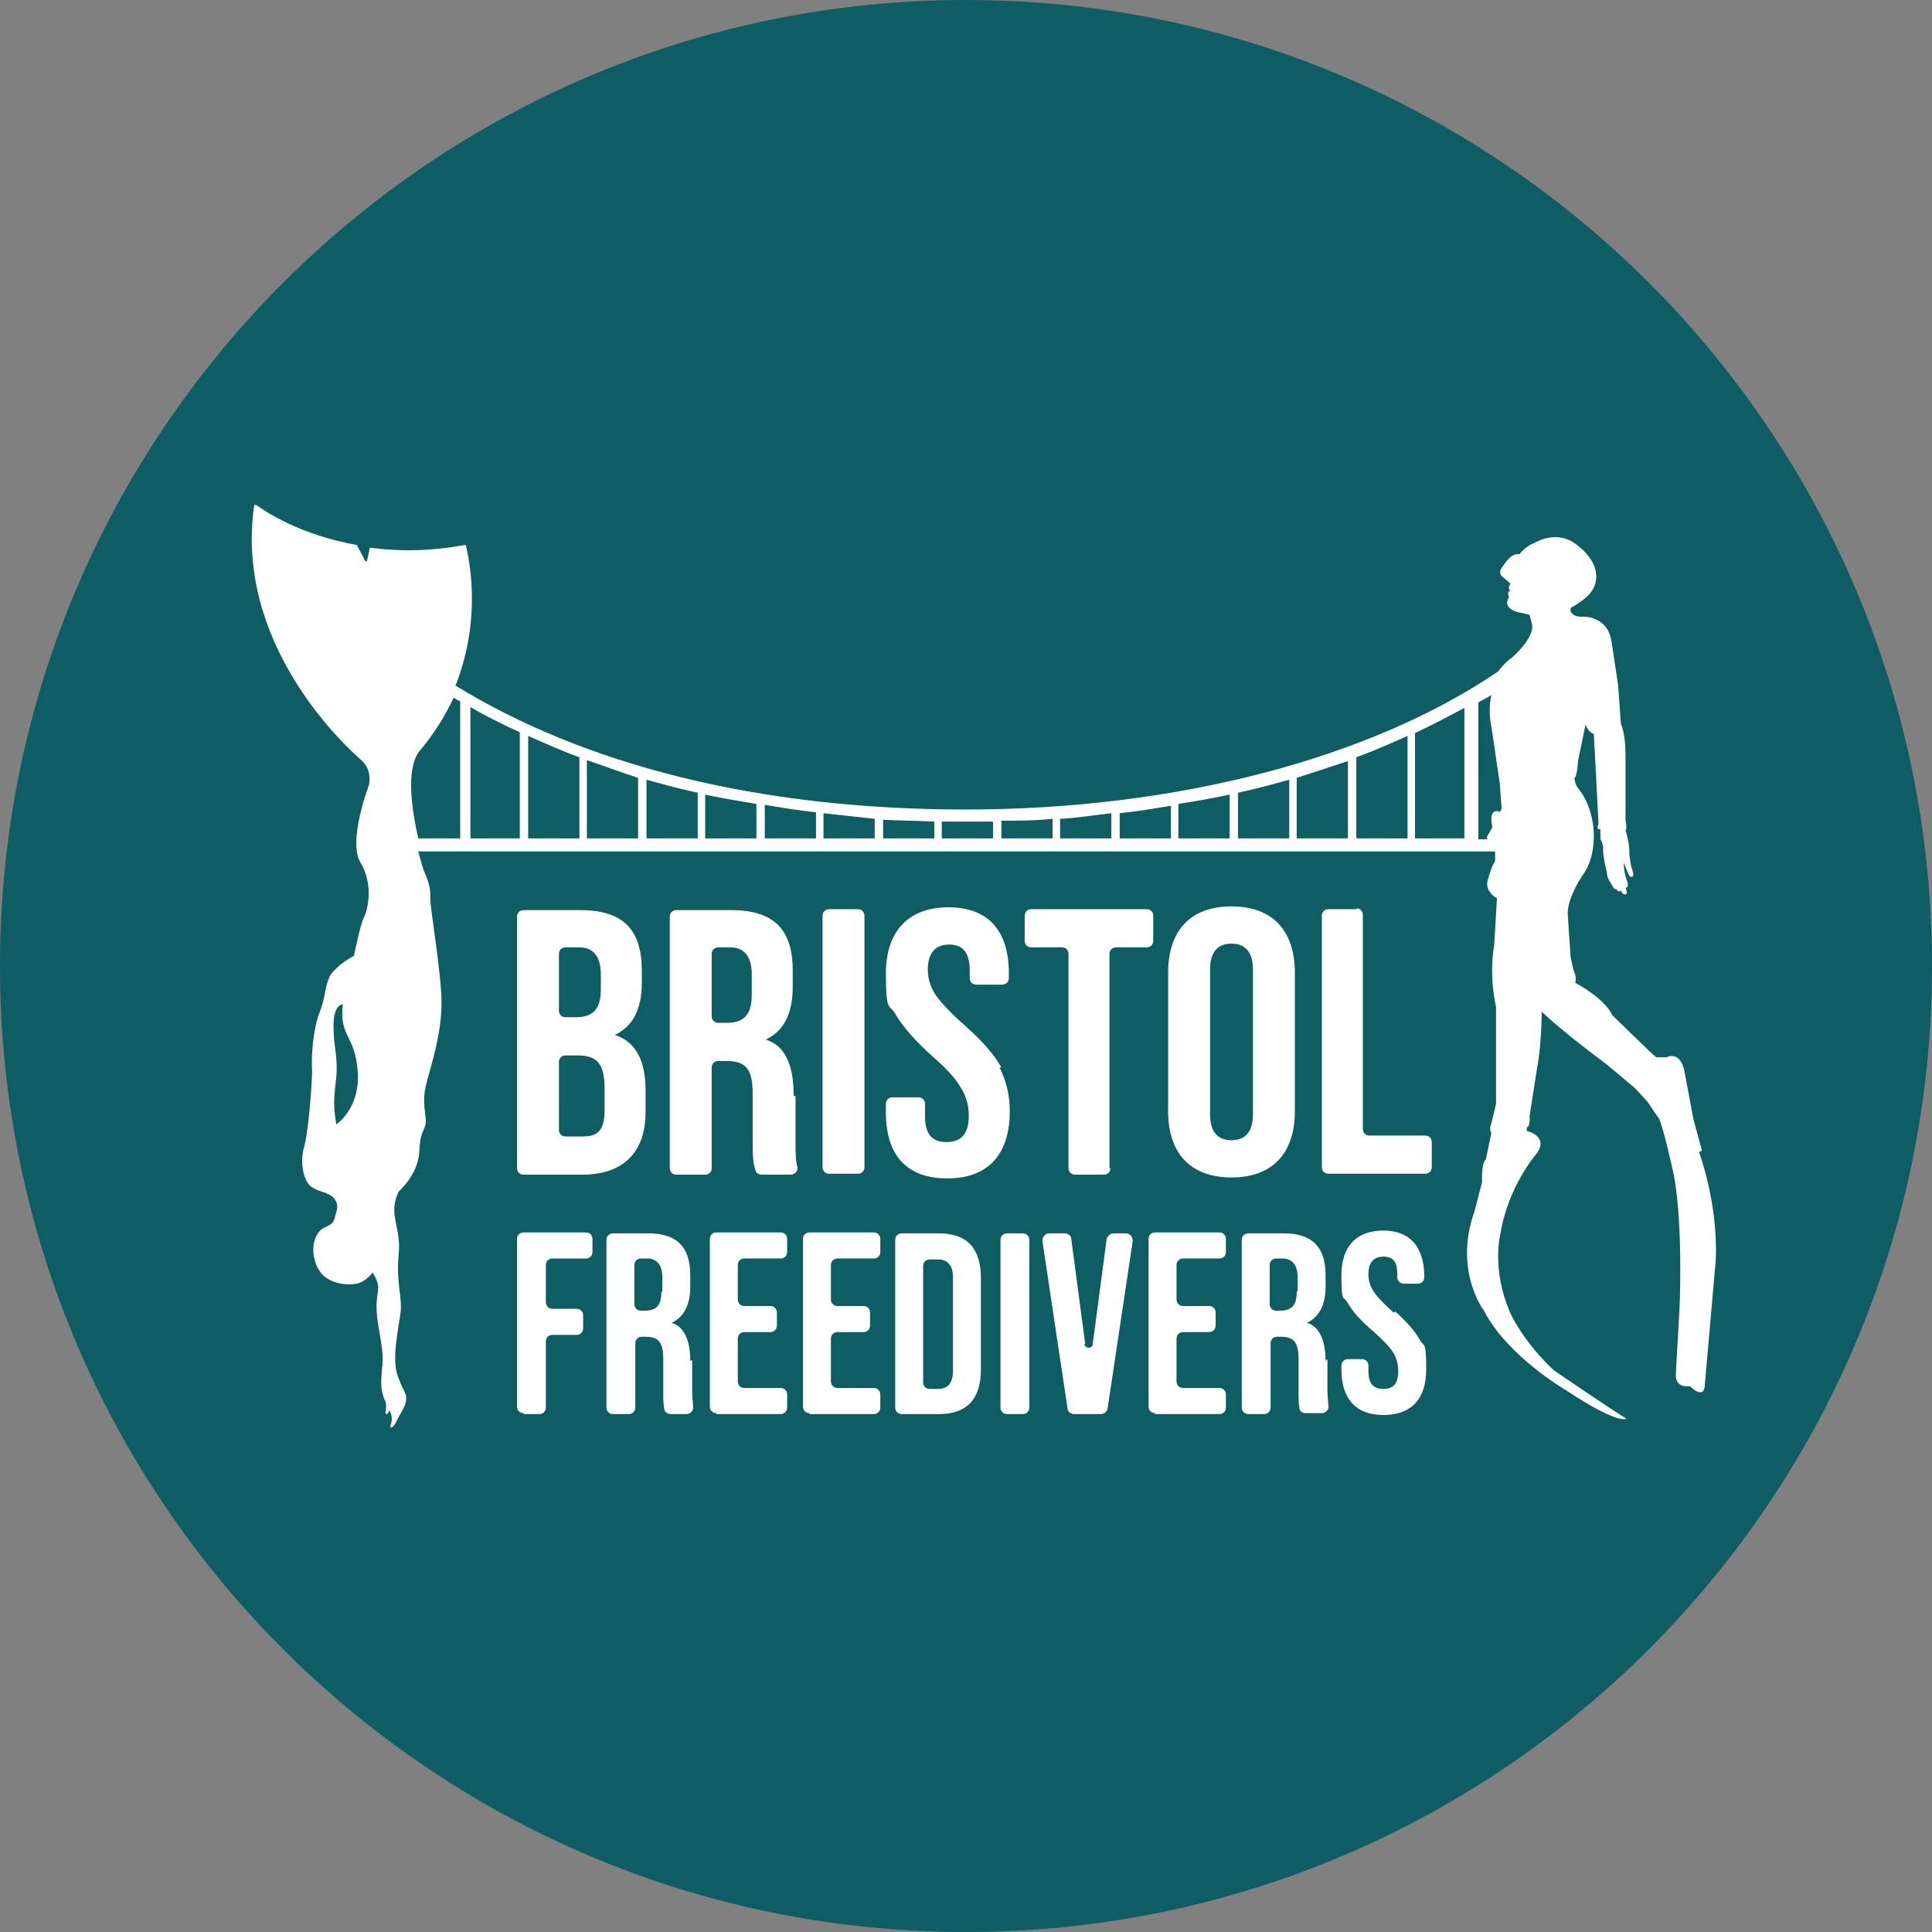 <?xml version="1.0" encoding="UTF-8"?>
<svg data-bbox="0 0 207.4 207.4" viewBox="0 0 207.4 207.4" height="73.2mm" width="73.2mm" xmlns="http://www.w3.org/2000/svg" data-type="color">
    <rect x="0" y="0" width="207.4" height="207.4" fill="#808080" stroke="none"/>
    <g>
        <path fill="#0d5d63" d="M207.4 103.7c0 57.272-46.428 103.7-103.7 103.7S0 160.972 0 103.7 46.428 0 103.7 0s103.7 46.428 103.7 103.7" data-color="1"/>
        <path d="M68.9 105.3v-1.1c0-4.4-2-6.5-6.6-6.5h-6.1c-.4 0-.7.3-.7.7v27c0 .4.3.7.7.7h6.3c4.4 0 6.8-2.4 6.8-6.7V117c0-3.2-1.1-5.2-3.3-5.9 1.9-.9 2.9-2.7 2.9-5.6Zm-8.9-2.9c0-.4.3-.7.7-.7h1.5c1.5 0 2.3 1 2.3 2.9v1.6c0 2.2-.9 3-2.7 3h-1.1c-.4 0-.7-.3-.7-.7zm4.9 16.8c0 2.1-.7 2.8-2.3 2.8h-1.9c-.4 0-.7-.3-.7-.7V114c0-.4.3-.7.7-.7H62c2.1 0 2.9.9 2.9 3.5v2.5Z" fill="#ffffff" data-color="2"/>
        <path d="M85.2 117.6q0-5.1-3-6c1.9-.9 2.9-2.7 2.9-5.7v-1.7c0-4.4-2-6.5-6.6-6.5h-5.9c-.4 0-.7.3-.7.7v27c0 .4.3.7.7.7h3.1c.4 0 .7-.3.7-.7v-10.8c0-.4.3-.7.7-.7h.9c2.1 0 2.8.9 2.8 3.5v5.2c0 1.2 0 2.2.3 3 0 .3.4.5.7.5h3.1c.4 0 .8-.4.7-.8-.2-.7-.2-1.6-.2-2.6v-5Zm-4.5-10.8c0 2.2-.9 3-2.7 3h-.9c-.4 0-.7-.3-.7-.7v-6.7c0-.4.3-.7.7-.7h1.3c1.5 0 2.3 1 2.3 2.9z" fill="#ffffff" data-color="2"/>
        <path d="M88.3 98.3v27c0 .4.3.7.7.7h3.1c.4 0 .7-.3.7-.7v-27c0-.4-.3-.7-.7-.7H89c-.4 0-.7.3-.7.7" fill="#ffffff" data-color="2"/>
        <path d="M107.5 114.6q-1.05-1.95-3.9-4.5c-1.5-1.3-2.5-2.4-3.1-3.2-.6-.9-.9-1.8-.9-2.8 0-1.8.8-2.7 2.3-2.7s2.2.9 2.2 2.8v.8c0 .4.3.7.7.7h2.8c.4 0 .7-.3.7-.7v-.5c0-4.6-2.2-7.1-6.5-7.1s-6.7 2.6-6.7 7.1.4 3.1 1.1 4.5c.8 1.3 2.1 2.8 3.9 4.4q2.25 1.95 3 3.3c.6.9.9 1.9.9 3.1 0 1.9-.8 2.8-2.4 2.8s-2.3-.9-2.3-2.8v-1.3c0-.4-.3-.7-.7-.7h-2.8c-.4 0-.7.3-.7.7v.9c0 4.6 2.2 7.1 6.6 7.1s6.7-2.6 6.7-7.2c0-1.8-.4-3.3-1.1-4.7Z" fill="#ffffff" data-color="2"/>
        <path d="M119.1 125.4v-23c0-.4.3-.7.7-.7h3.3c.4 0 .7-.3.7-.7v-2.7c0-.4-.3-.7-.7-.7h-12.4c-.4 0-.7.3-.7.7v2.7c0 .4.3.7.7.7h3.3c.4 0 .7.3.7.7v23c0 .4.3.7.7.7h3.1c.4 0 .7-.3.7-.7Z" fill="#ffffff" data-color="2"/>
        <path d="M139 119.3v-14.9c0-4.5-2.4-7.1-6.8-7.1s-6.8 2.6-6.8 7.1v14.9c0 4.5 2.4 7.1 6.8 7.1s6.8-2.6 6.8-7.1m-4.5.3c0 1.9-.8 2.8-2.3 2.8s-2.3-.9-2.3-2.8v-15.5c0-1.9.8-2.8 2.3-2.8s2.3.9 2.3 2.8z" fill="#ffffff" data-color="2"/>
        <path d="M145.7 97.6h-3.1c-.4 0-.7.3-.7.7v27c0 .4.3.7.7.7H153c.4 0 .7-.3.7-.7v-2.7c0-.4-.3-.7-.7-.7h-6c-.4 0-.7-.3-.7-.7v-23c0-.4-.3-.7-.7-.7Z" fill="#ffffff" data-color="2"/>
        <path d="M56.2 151.8h1.7c.4 0 .7-.3.7-.7V144c0-.4.3-.7.7-.7h2.6c.4 0 .7-.3.7-.7v-1.4c0-.4-.3-.7-.7-.7h-2.6c-.4 0-.7-.3-.7-.7v-4c0-.4.3-.7.7-.7h3.6c.4 0 .7-.3.7-.7V133c0-.4-.3-.7-.7-.7h-6.7c-.4 0-.7.3-.7.7v18c0 .4.3.7.7.7Z" fill="#ffffff" data-color="2"/>
        <path d="M74.1 146.1c0-2.3-.7-3.7-2-4.1 1.3-.6 2-1.9 2-3.9v-1.2c0-3-1.4-4.5-4.5-4.5h-3.8c-.4 0-.7.3-.7.7v18c0 .4.3.7.7.7h1.7c.4 0 .7-.3.7-.7v-6.9c0-.4.3-.7.7-.7h.4c1.4 0 1.9.6 1.9 2.4v3.5c0 .7 0 1.3.1 1.8 0 .3.3.6.7.6h1.7c.4 0 .8-.4.7-.8 0-.4-.1-.9-.1-1.6V146Zm-3.1-7.4c0 1.5-.6 2-1.8 2h-.4c-.4 0-.7-.3-.7-.7v-4.2c0-.4.3-.7.7-.7h.7c1 0 1.6.7 1.6 2v1.5Z" fill="#ffffff" data-color="2"/>
        <path d="M76.9 151.8h6.9c.4 0 .7-.3.7-.7v-1.4c0-.4-.3-.7-.7-.7h-3.9c-.4 0-.7-.3-.7-.7v-4.6c0-.4.3-.7.7-.7h2.8c.4 0 .7-.3.7-.7v-1.4c0-.4-.3-.7-.7-.7h-2.8c-.4 0-.7-.3-.7-.7v-3.7c0-.4.3-.7.7-.7h3.9c.4 0 .7-.3.7-.7V133c0-.4-.3-.7-.7-.7h-6.9c-.4 0-.7.3-.7.7v18c0 .4.3.7.7.7Z" fill="#ffffff" data-color="2"/>
        <path d="M86.9 151.8h6.9c.4 0 .7-.3.7-.7v-1.4c0-.4-.3-.7-.7-.7h-3.9c-.4 0-.7-.3-.7-.7v-4.6c0-.4.3-.7.7-.7h2.8c.4 0 .7-.3.7-.7v-1.4c0-.4-.3-.7-.7-.7h-2.8c-.4 0-.7-.3-.7-.7v-3.7c0-.4.3-.7.7-.7h3.9c.4 0 .7-.3.7-.7V133c0-.4-.3-.7-.7-.7h-6.9c-.4 0-.7.3-.7.7v18c0 .4.3.7.7.7Z" fill="#ffffff" data-color="2"/>
        <path d="M100.8 132.4h-4c-.4 0-.7.3-.7.7v18c0 .4.3.7.7.7h4q4.5 0 4.5-4.8v-9.8q0-4.8-4.5-4.8m1.5 14.8c0 1.2-.5 1.9-1.6 1.9h-.9c-.4 0-.7-.3-.7-.7v-12.5c0-.4.3-.7.7-.7h.9c1 0 1.6.6 1.6 1.9z" fill="#ffffff" data-color="2"/>
        <path d="M108.1 151.8h1.7c.4 0 .7-.3.7-.7v-18c0-.4-.3-.7-.7-.7h-1.7c-.4 0-.7.3-.7.7v18c0 .4.3.7.7.7" fill="#ffffff" data-color="2"/>
        <path d="M116.5 144.3 115 133c0-.3-.3-.6-.7-.6h-1.7c-.4 0-.7.4-.7.8l2.7 18c0 .3.3.6.7.6h2.9c.3 0 .6-.2.7-.6l2.7-18c0-.4-.3-.8-.7-.8h-1.4c-.3 0-.6.3-.7.6l-1.5 11.3c0 .5-.8.5-.9 0Z" fill="#ffffff" data-color="2"/>
        <path d="M124 151.8h6.9c.4 0 .7-.3.7-.7v-1.4c0-.4-.3-.7-.7-.7H127c-.4 0-.7-.3-.7-.7v-4.6c0-.4.3-.7.7-.7h2.8c.4 0 .7-.3.7-.7v-1.4c0-.4-.3-.7-.7-.7H127c-.4 0-.7-.3-.7-.7v-3.7c0-.4.3-.7.7-.7h3.9c.4 0 .7-.3.7-.7V133c0-.4-.3-.7-.7-.7H124c-.4 0-.7.3-.7.7v18c0 .4.3.7.7.7Z" fill="#ffffff" data-color="2"/>
        <path d="M142.3 146.1c0-2.3-.7-3.7-2-4.1 1.3-.6 2-1.9 2-3.9v-1.2c0-3-1.4-4.5-4.5-4.5H134c-.4 0-.7.3-.7.7v18c0 .4.3.7.7.7h1.7c.4 0 .7-.3.7-.7v-6.9c0-.4.3-.7.7-.7h.4c1.4 0 1.9.6 1.9 2.4v3.5c0 .7 0 1.3.1 1.8 0 .3.3.5.7.5h1.7c.4 0 .8-.4.7-.8 0-.4-.1-.9-.1-1.6v-3.4Zm-3.1-7.4c0 1.5-.6 2-1.8 2h-.4c-.4 0-.7-.3-.7-.7v-4.2c0-.4.3-.7.7-.7h.7c1 0 1.6.7 1.6 2v1.5Z" fill="#ffffff" data-color="2"/>
        <path d="M149.6 140.9c-1-.9-1.7-1.6-2.1-2.2s-.6-1.2-.6-1.9c0-1.2.5-1.9 1.6-1.9s1.5.6 1.5 1.9v.3c0 .4.3.7.7.7h1.5c.4 0 .7-.3.7-.7 0-3.2-1.5-5-4.4-5s-4.5 1.7-4.5 4.8.2 2.1.7 3q.75 1.35 2.7 3c1 .9 1.7 1.6 2.1 2.2q.6.9.6 2.1c0 1.3-.5 1.9-1.6 1.9s-1.6-.6-1.6-1.9v-.6c0-.4-.3-.7-.7-.7h-1.5c-.4 0-.7.3-.7.7v.4c0 3.1 1.5 4.9 4.5 4.9s4.6-1.7 4.6-4.9-.2-2.3-.7-3.2-1.4-1.9-2.6-3Z" fill="#ffffff" data-color="2"/>
        <path d="m182.7 123.5-.9-3.3-.9-4.8c-.4-2.8-2-1.9-2-1.9h-1.1c0 .1-4.7-4.5-4.7-4.5-.9-1.9-4-3.5-4-3.5.2-.6-.2-1.4-.2-1.4l-.3-1.4-.3-4.5c-.1-1.4 1-3.4 1.7-4.4 1.6-2.3 1.5-6.6-.6-9.2-.3-.3-.4-1.1-.4-1.1.3 0 .4-1.8.4-1.8l.8-3.9c.4.9.9 1 .9 1l.5 9.6c-.3.8.2.6.2.6v1.1c.1 0 .3.8.3.8-.1.8.4 2.8.4 2.8 0 .6.6 1.4.6 1.4.2.5.4.3.4.3.2.5.5.2.5.2.2.5.5.4.5.4.3 0 0-.7 0-.7.5 0 .1-.9.1-.9-.3-.9-.3-1.8-.3-1.8l.5 1.2c.2.5.4.3.4.3.3 0 0-.8 0-.8-.2-.5-.3-1.7-.3-1.7.1-.8-.4-2.5-.4-2.5.2 0 0-1 0-1V81c0-2.3-.5-3.3-.5-3.3l-.3-4.2-.7-4.6c-.4-2.8-3-2.7-3-2.7-1.3.1-1.6-.7-1.3-1 0 0 1.3-.7 1.9-1.4.8-.9.9-1.9.6-2.9-.6-1.7-2.5-2.8-2.5-2.8-2-1.1-4 .2-4 .2-.9.3-1.6 1.2-1.6 1.2-.9-.2-1.7 1.2-1.7 1.2-.8.9 0 1.3 0 1.3l.7.6v.2c-.3.2 0 .6 0 .6-.4.2-.1.7-.1.7-.8 1.2.9 1.6.9 1.6l1.3.3.2.8c.6 1.5-2.1 3.8-2.1 3.8-.6.4-1.1 1-1.5 1.5-13.7 9.3-34.5 14.8-57.1 14.8S62.6 82 48.9 73.6c3-7.6 1.3-14.2 1.1-15.1h-.1c-3.8.7-7.2.7-10.1.3h-.1l-.3 1.4c0 .1-.2.1-.2 0l-.9-1.7c-6.2-1.1-10-3.7-10.8-4.3h-.2C25.1 69 36.9 80 38.9 81.7c1.1 1.1.7 2.6.7 2.6s-2.3 6-.9 8.3.8 5 .4 5.8c-.4.7-1.1 4.2-1.1 4.2s-1.9 1-2.6 2.2c-.6 1.3-.4 2.1-1.1 3.9s-.9 4.7-.8 6.2c0 1.5-.4 6.8-.9 8.4-.4 1.6 0 3.4.7 4s1.6.6 2.3 1.1c0 0 .9.6.5 1.7-.3 1.1-.2 1.2-1.3 1.7s-1.6 2.5-.7 4.3 3.2 1.9 4.2 1.7 1.7-1.2 1.7-1.2.6.9.6 1.6c0 .8-.4 1.6 0 4s.6 3.4.4 4.8c-.1 1.3-.2 2.3.4 3.5 0 0 .1.4 0 .9s.2.6.4 0c0 0 .5.7.1 1.7 0 0 .1.5.6-.4.4-.9 1-1.6 1.1-2.4s-.4-1-1-2.9c-.5-1.9.2-4.9.4-6.5s-.5-3.3-.2-6.3c.3-2.9-1.2-4.2 0-6.7 0 0 2-1.7 2.2-4.1.1-2.4.5-2.2.7-3.2.1-1-.5-2.2.1-4.4s1.6-5.4 1.6-8.5-1.2-10.1-1.2-11.1 0-1.5-.6-2.9c-.2-.4-.4-1.2-.7-2.3h115.6v1.1c-.3.2-.8 2-.8 2-.2.7.2 1.2.2 1.2.4.6.8.7.8.7l-.3 5.1c-.6 3.4.2 6.6.2 6.6v10.4l-.5 2.1c-.3.7 0 1 0 1l-.6 2.9c-.5.3-.4 2.4-.4 2.4l-.8 3.1c-2.3 6.4 1 10.7 1 10.7 2.5 4.9 8.9 8.6 8.9 8.6 5.6 3.7 6.4 3 6.4 3-1.8-1.1-7.8-5.2-7.8-5.2-3.3-3.1-4.6-6-4.6-6-2.2-4.9-1.1-8.8-1.1-8.8.8-4.9 3.8-8.4 3.8-8.4 1.5-1.9-1-2.5-1-2.5v-.4c.4 0 .3-1.2.3-1.2l.8-5.1c.5-2.5.5-6.1.5-6.1 2.4 2.3 6.9 5.6 6.9 5.6l3.1 2.6 1.3 1.4 1.3 1.9c.5 1 1.6 6.1 1.6 6.1 1 5.5.6 14.2.6 14.2l-.4 7.1c-.1 1.6 1.5 1.3 1.5 1.3 1.6 1.5 1.6 0 1.6 0l1.2-13.7c.2-6.1-1.8-11.4-1.8-11.4Zm-146.6-2.8c-.4-2.4-.2-3 0-5.1s-.3-3.2-.3-5.5 1-2.3 1-2.3c-.4 3.6 1.3 3.2 1.6 7.2s-2.3 5.7-2.3 5.7M49.3 90h-4.4c-.7-3.1-1.3-7.2 0-9.2 1.7-2 2.9-4 3.8-5.9.2.1.5.3.7.4v14.8Zm6.5 0h-5.3V75.9c1.7 1 3.5 1.9 5.3 2.7v11.3Zm6.4 0h-5.5V79c1.8.8 3.6 1.6 5.5 2.3zm6.3 0H63v-8.4c1.8.6 3.6 1.3 5.5 1.9zm6.4 0h-5.5v-6.3c1.8.5 3.6 1 5.5 1.4zm6.3 0h-5.5v-4.7c1.8.4 3.7.7 5.5 1zm6.4 0h-5.5v-3.6c1.8.3 3.6.6 5.5.8zm6.3 0h-5.5v-2.7c1.8.2 3.6.4 5.5.6zm6.4 0h-5.5v-2c1.8.1 3.7.1 5.5.2v1.9Zm6.3 0h-5.5v-1.8h5.5zm6.4 0h-5.5v-1.9c1.8 0 3.7 0 5.5-.2v2Zm6.3 0h-5.5v-2.1c1.9-.1 3.7-.4 5.5-.6zm6.4 0h-5.5v-2.7c1.9-.2 3.7-.5 5.5-.8zm6.3 0h-5.5v-3.7c1.9-.3 3.7-.6 5.5-1zm6.4 0h-5.5v-4.9c1.9-.4 3.7-.9 5.5-1.4zm6.3 0h-5.5v-6.5c1.9-.6 3.7-1.2 5.5-1.8v8.4Zm6.4 0h-5.5v-8.7c1.9-.7 3.7-1.5 5.5-2.3v10.9Zm6.1 0h-5.3V78.7c1.9-.9 3.6-1.8 5.3-2.7zm3.7-2.9c-1.2-.3-.7 1.7-.7 1.7l-.5.9c-.1.1-.1.3 0 .4h-1V75.4c.5-.3 1-.5 1.4-.8-.4 1.8 0 3.4 0 3.4l.9 6.1.2 2.7-.2.4Z" fill="#ffffff" data-color="2"/>
    </g>
</svg>
